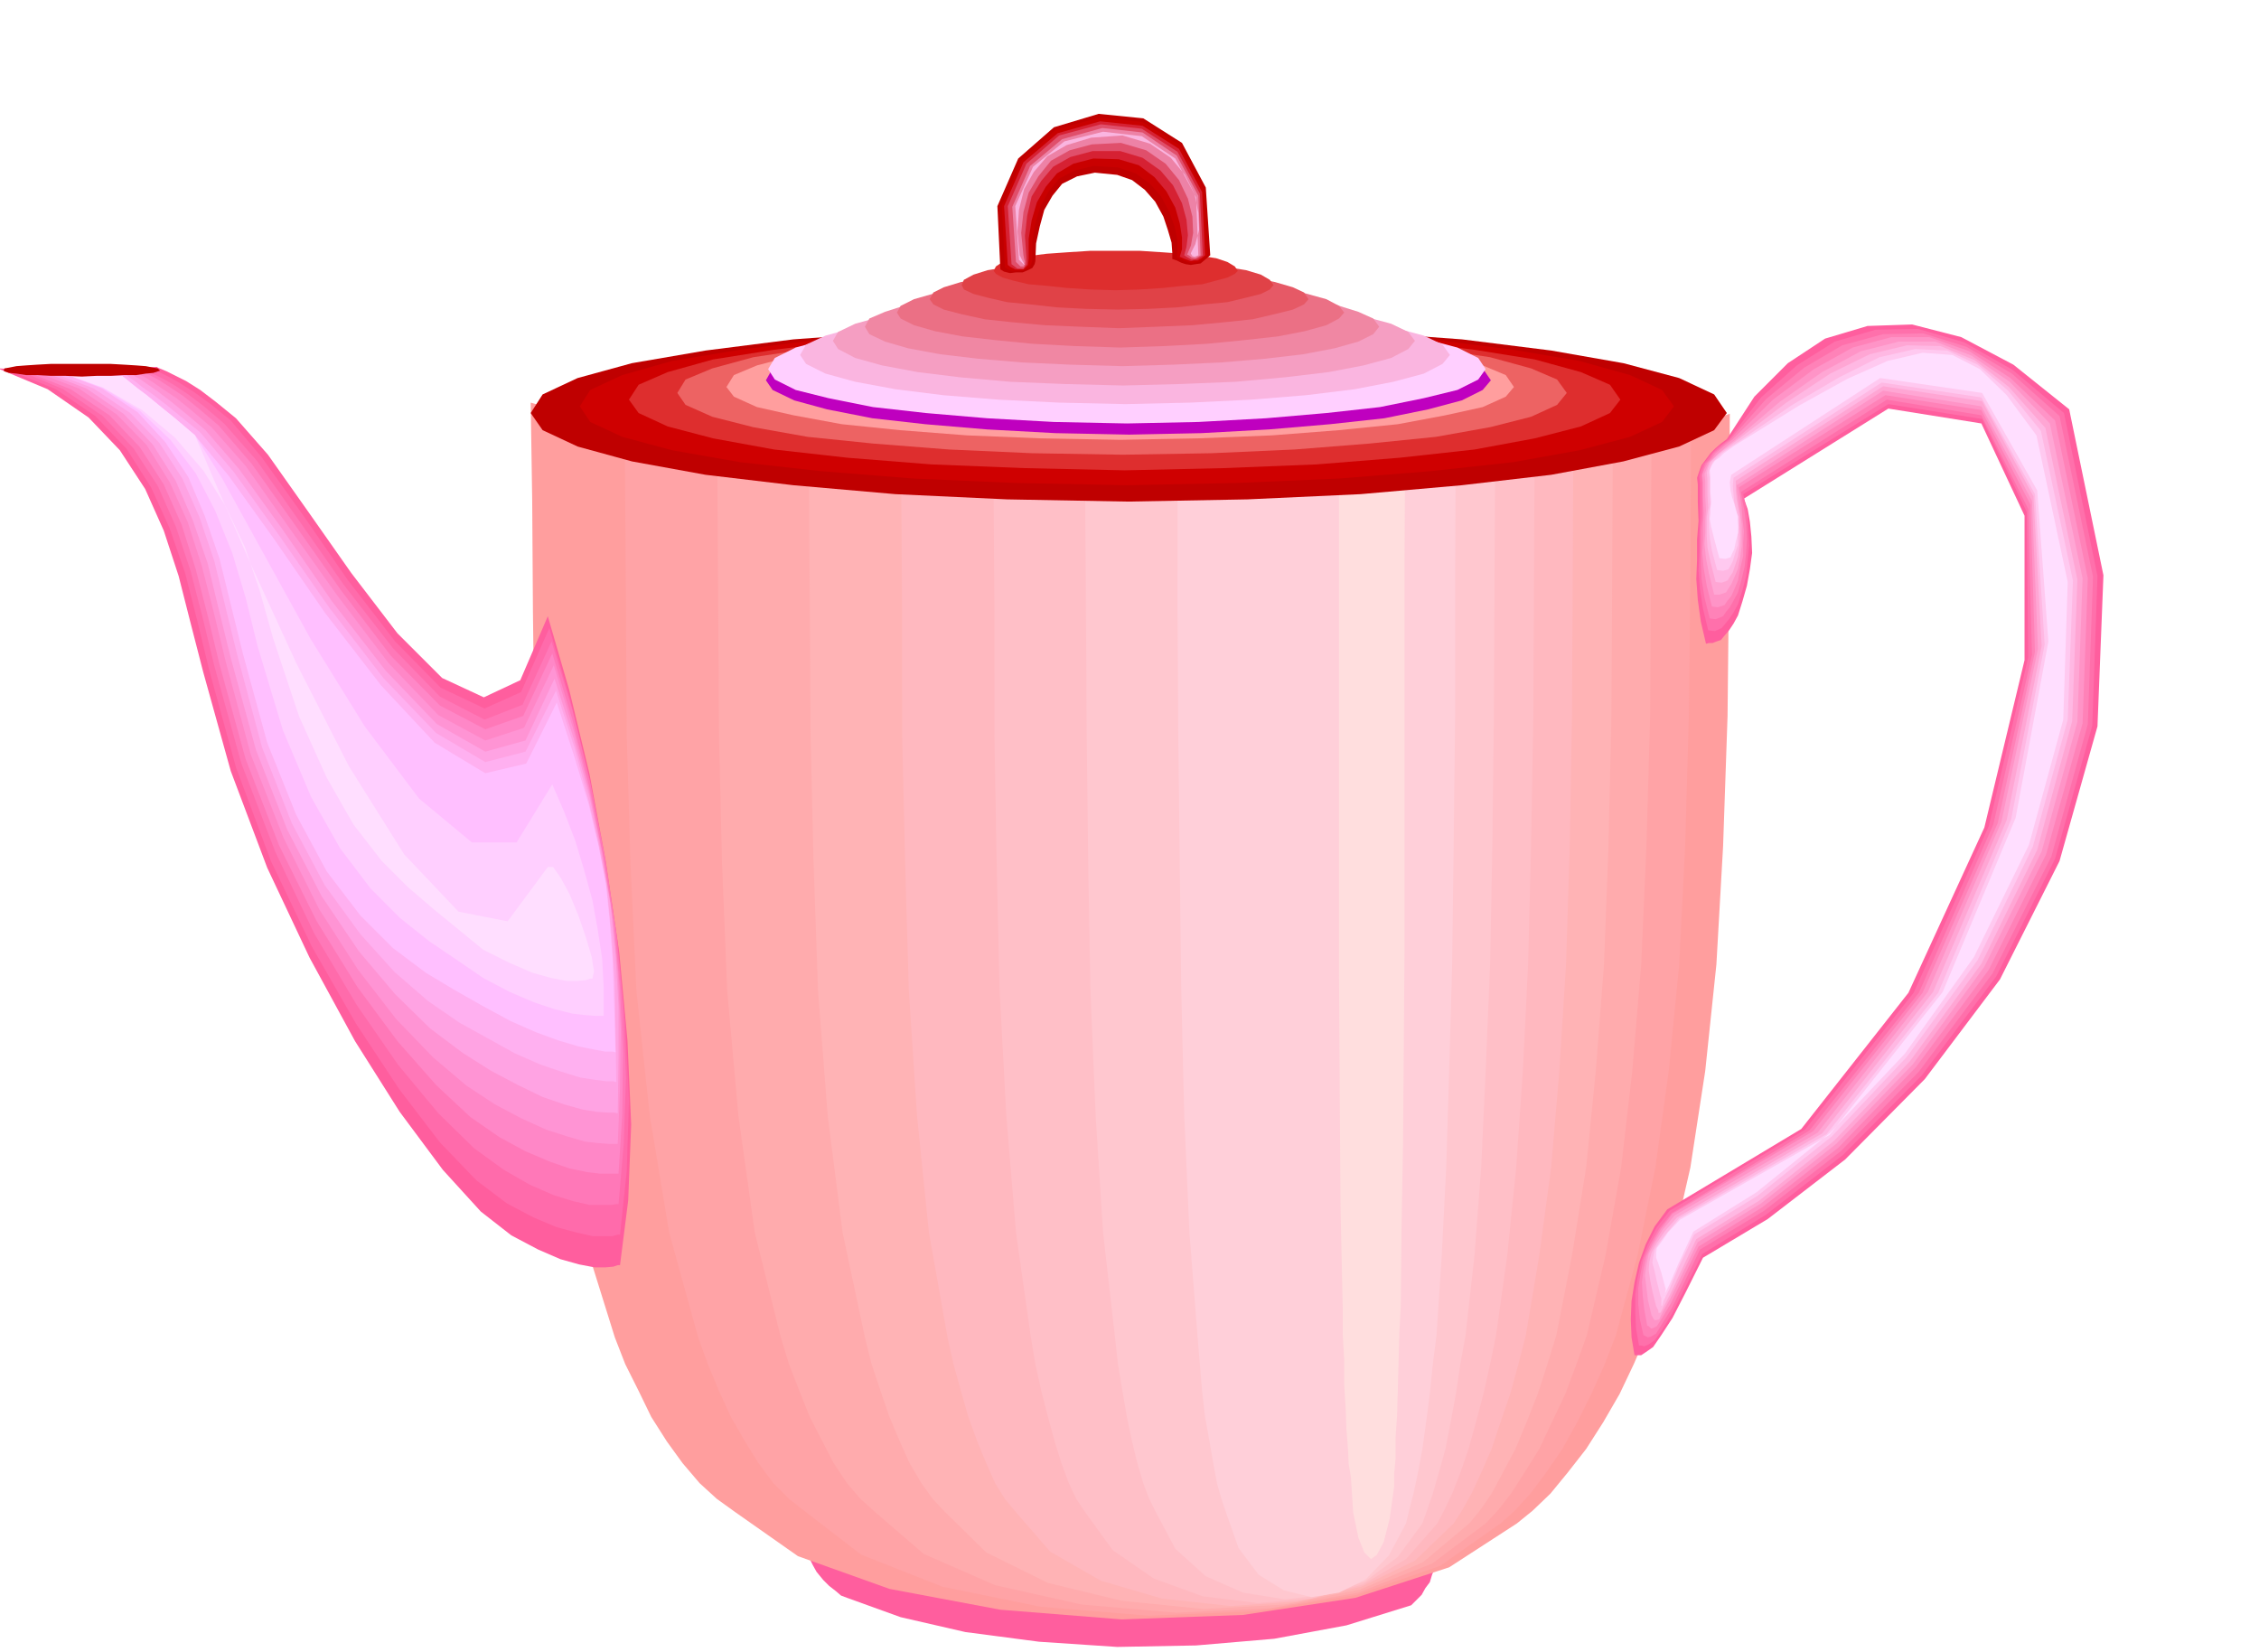 <svg xmlns="http://www.w3.org/2000/svg" width="490.455" height="358.653" fill-rule="evenodd" stroke-linecap="round" preserveAspectRatio="none" viewBox="0 0 3035 2220"><style>.brush1{fill:#ff5e9e}.pen1{stroke:none}.brush2{fill:#ff9e9e}.brush11{fill:#bf0000}.brush13{fill:#de2e2e}.brush16{fill:#ffcfff}.brush17{fill:#fab5e0}.brush30{fill:#ffdeff}</style><path d="M1087 2084v9l5 10 5 9 9 11 8 8 9 7 7 6 8 3 72 26 87 20 99 13 105 7 106-2 105-9 97-18 87-27 7-7 7-7 5-9 6-8 3-10 4-10 2-9 1-7-104-3h-318l-108-1h-106l-106-1-102-1z" class="pen1 brush1"/><path d="m713 541 191 54 218 39 230 23 234 9 223-7 206-21 175-35 134-47-1 212-2 194-6 175-9 159-15 143-20 130-27 118-32 107-17 39-19 40-22 38-23 36-25 32-23 28-24 23-21 17-91 59-126 41-151 23-163 6-163-13-149-28-123-44-84-59-25-18-23-21-23-27-21-29-21-33-17-35-18-36-14-36-44-141-30-157-19-168-10-172-5-172-2-164-1-151-2-131z" class="pen1 brush2"/><path d="m839 541 170 54 193 39 204 23 208 9 200-7 183-21 155-35 120-47-1 212-2 194-5 175-8 159-14 143-18 130-24 118-29 107-15 39-18 40-19 38-20 36-22 32-21 28-21 23-19 17-81 57-112 39-135 22-145 6-145-12-132-27-109-43-74-57-23-18-21-21-20-27-18-29-19-33-16-35-15-36-13-36-39-141-26-157-18-168-8-172-5-172-1-164-1-151-1-131z" class="pen1" style="fill:#ffa3a6"/><path d="m963 541 148 54 169 39 179 23 183 9 175-7 160-21 137-35 105-47-1 212-1 194-5 175-7 159-12 143-15 130-21 118-25 107-14 39-15 40-18 38-17 36-20 32-18 28-18 23-16 17-72 54-99 39-119 21-126 6-127-11-116-26-96-42-65-56-20-18-18-21-18-27-15-29-17-33-14-35-14-36-11-36-35-141-22-157-15-168-7-172-4-172-1-164-1-151-1-131z" class="pen1" style="fill:#ffabad"/><path d="m1087 541 128 54 145 39 154 23 157 9 150-7 138-21 117-35 91-47-1 212-1 194-4 175-6 159-11 143-13 130-19 118-21 107-12 39-13 40-15 38-15 36-17 32-15 28-16 23-14 17-62 52-85 37-102 20-108 6-110-11-99-24-83-41-55-54-17-18-15-21-16-27-13-29-14-33-12-35-12-36-9-36-30-141-20-157-13-168-6-172-4-172-1-164-1-151V541z" class="pen1" style="fill:#ffb3b5"/><path d="m1211 541 106 54 122 39 129 23 131 9 125-7 116-21 98-35 76-47-1 212-1 194-3 175-5 159-9 143-11 130-16 118-18 107-10 39-11 40-13 38-12 36-14 32-13 28-13 23-11 17-52 50-72 35-85 20-91 6-92-10-82-24-68-39-46-53-15-18-13-21-12-27-12-29-12-33-10-35-10-36-8-36-25-141-16-157-11-168-5-172-4-172V823l-1-151V541z" class="pen1" style="fill:#ffb8bf"/><path d="m1335 541 85 54 98 39 104 23 106 9 101-7 93-21 79-35 61-47-1 212-1 194-3 175-4 159-7 143-9 130-12 118-15 107-8 39-9 40-10 38-10 36-11 32-11 28-11 23-9 17-42 48-58 34-69 19-72 6-74-9-66-24-55-38-37-51-12-18-10-21-10-27-9-29-9-33-9-35-8-36-6-36-20-141-13-157-9-168-4-172-3-172V823l-1-151V541z" class="pen1" style="fill:#ffbfc7"/><path d="m1458 541 65 54 74 39 79 23 80 9 76-7 71-21 60-35 46-47-1 212-1 194-2 175-3 159-6 143-6 130-9 118-12 107-7 39-6 40-7 38-7 36-9 32-8 28-8 23-6 17-33 45-44 33-53 18-55 6-56-9-50-22-41-37-26-49-9-18-8-21-8-27-7-29-7-33-6-35-6-36-4-36-16-141-10-157-7-168-3-172-2-172-1-164-1-151V541z" class="pen1" style="fill:#ffc7cf"/><path d="m1582 541 44 54 51 39 53 23 55 9 51-7 48-21 40-35 32-47-1 212v194l-2 175-2 159-4 143-4 130-6 118-7 107-5 39-4 40-5 38-5 36-6 32-6 28-6 23-4 17-23 43-31 32-36 18-37 6-37-9-34-21-27-36-17-48-6-18-6-21-5-27-5-29-6-33-4-35-3-36-3-36-11-141-7-157-4-168-2-172-2-172-1-164V541z" class="pen1" style="fill:#ffcfd9"/><path d="m1799 541 10 53 12 37 12 22 14 9 11-7 12-20 10-34 8-46-1 205v513l-1 138-1 126-2 113-1 104-2 38-1 38-1 37-1 35-2 30v28l-2 21v17l-6 43-8 31-9 17-8 6-9-9-8-20-7-34-3-47-3-18-1-21-2-25-1-28-2-32v-33l-2-35v-35l-3-138-1-152-1-163V541z" class="pen1" style="fill:#ffdede"/><path d="m1515 437 161 2 152 7 136 10 120 15 97 17 75 20 47 22 17 25-17 23-47 22-75 20-97 18-120 14-136 12-152 7-161 3-162-3-150-7-137-12-118-14-99-18-73-20-47-22-16-23 16-25 47-22 73-20 99-17 118-15 137-10 150-7 162-2z" class="pen1 brush11"/><path d="m1514 439 147 2 138 6 124 9 110 14 89 15 68 19 43 20 16 22-16 21-43 20-68 18-89 16-110 12-124 10-138 6-147 3-149-3-138-6-125-10-108-12-91-16-67-18-43-20-14-21 14-22 43-20 67-19 91-15 108-14 125-9 138-6 149-2z" class="pen1" style="fill:#cf0000"/><path d="m1511 442 133 1 125 6 112 9 100 12 81 13 62 17 39 17 14 20-14 18-39 18-62 16-81 15-100 11-112 9-125 5-133 3-135-3-125-5-113-9-98-11-82-15-61-16-39-18-13-18 13-20 39-17 61-17 82-13 98-12 113-9 125-6 135-1z" class="pen1 brush13"/><path d="m1508 445 119 1 112 5 101 7 89 11 73 11 55 15 35 15 13 18-13 16-35 16-55 14-73 13-89 9-101 8-112 5-119 2-121-2-112-5-102-8-88-9-73-13-55-14-36-16-11-16 11-18 36-15 55-15 73-11 88-11 102-7 112-5 121-1z" class="pen1" style="fill:#ed6363"/><path d="m1505 448 105 1 99 4 90 6 79 9 64 10 50 13 31 13 11 16-11 13-31 14-50 11-64 12-79 8-90 7-99 4-105 2-107-2-99-4-90-7-78-8-65-12-49-11-31-14-10-13 10-16 31-13 49-13 65-10 78-9 90-6 99-4 107-1z" class="pen1 brush2"/><path d="m1517 438 97 1 91 4 82 6 73 10 59 10 45 13 28 13 11 16-11 13-28 14-45 12-59 12-73 8-82 7-91 5-97 2-99-2-92-5-83-7-71-8-61-12-44-12-29-14-9-13 9-16 29-13 44-13 61-10 71-10 83-6 92-4 99-1z" class="pen1" style="fill:#bf00bf"/><path d="m1514 425 96 1 91 4 81 6 72 9 59 10 45 12 28 14 10 15-10 14-28 14-45 11-59 12-72 8-81 7-91 5-96 2-98-2-90-5-82-7-71-8-60-12-44-11-28-14-9-14 9-15 28-14 44-12 60-10 71-9 82-6 90-4 98-1z" class="pen1 brush16"/><path d="m1512 412 87 1 82 4 74 5 65 9 52 9 41 11 25 12 10 14-10 12-25 13-41 11-52 10-65 8-74 6-82 4-87 2-89-2-82-4-74-6-64-8-54-10-40-11-26-13-8-12 8-14 26-12 40-11 54-9 64-9 74-5 82-4 89-1z" class="pen1 brush17"/><path d="M1509 400h77l74 4 66 5 59 8 47 8 37 10 23 11 9 12-9 11-23 12-37 10-47 9-59 7-66 6-74 3-77 2-79-2-73-3-67-6-57-7-48-9-36-10-23-12-7-11 7-12 23-11 36-10 48-8 57-8 67-5 73-4h79z" class="pen1" style="fill:#f59ec2"/><path d="M1508 387h68l65 4 59 4 51 7 42 7 32 10 20 9 8 11-8 10-20 10-32 9-42 8-51 6-59 5-65 3-68 2-70-2-65-3-59-5-51-6-43-8-31-9-21-10-6-10 6-11 21-9 31-10 43-7 51-7 59-4 65-4h70z" class="pen1" style="fill:#f087a3"/><path d="M1505 375h60l56 3 51 4 45 6 36 6 29 8 17 9 7 9-7 8-17 9-29 8-36 7-45 5-51 5-56 3-60 2-61-2-56-3-51-5-44-5-37-7-28-8-18-9-5-8 5-9 18-9 28-8 37-6 44-6 51-4 56-3h61z" class="pen1" style="fill:#eb7085"/><path d="M1503 362h51l48 2 43 3 38 6 30 6 24 7 15 7 6 9-6 7-15 7-24 6-30 7-38 4-43 4-48 2-51 2-52-2-47-2-44-4-37-4-32-7-23-6-14-7-5-7 5-9 14-7 23-7 32-6 37-6 44-3 47-2h52z" class="pen1" style="fill:#e65966"/><path d="M1502 349h41l39 2 35 3 32 5 25 4 20 6 12 7 5 7-5 6-12 6-20 5-25 6-32 3-35 4-39 2-41 1-43-1-39-2-36-4-31-3-26-6-19-5-13-6-3-6 3-7 13-7 19-6 26-4 31-5 36-3 39-2h43z" class="pen1" style="fill:#e04247"/><path d="M1499 337h32l31 2 28 2 25 3 19 3 15 5 10 6 4 6-4 4-10 5-15 4-19 5-25 2-28 3-31 2-32 1-34-1-31-2-28-3-24-2-21-5-14-4-9-5-3-4 3-6 9-6 14-5 21-3 24-3 28-2 31-2h34z" class="pen1 brush13"/><path d="m736 828-37 86-49 23-56-26-60-60-62-81-59-84-53-75-43-49-27-22-21-16-19-12-14-7-12-6-7-3-5-2-1-1-24 1-26 1-29 1-28 2-30-1H46l-26-1-23-1 67 28 55 38 42 44 34 52 25 56 20 61 16 63 17 66 37 133 49 130 57 121 61 112 60 95 58 78 51 56 41 32 36 19 30 13 25 7 21 4h14l11-1 6-2h3l11-87 4-102-5-113-11-118-18-122-22-118-27-112-29-100z" class="pen1 brush1"/><path d="m738 844-38 86-49 22-59-28-61-62-64-83-60-87-55-77-42-50-27-22-22-16-19-12-14-8-12-6-7-3-5-2-1-1-23 1-24 1h-25l-25 1H54l-24-1-21-1 66 27 53 36 42 44 33 52 25 55 21 61 16 63 16 66 36 131 47 126 55 115 59 103 58 88 55 72 49 51 41 31 36 19 31 13 26 7 22 5h27l7-2h3l9-85 3-95-5-104-10-108-17-112-21-109-26-106-28-96z" class="pen1" style="fill:#ff6bab"/><path d="m741 862-39 85-51 20-60-31-63-65-66-85-62-89-55-78-44-50-27-23-21-16-18-12-14-8-12-6-7-3-4-3h-23l-22 1h-22l-22 1-24-1-22-1-22-1-20-1 64 27 53 36 41 43 33 51 24 54 20 60 16 62 16 66 36 130 46 120 52 109 57 96 56 81 54 65 48 47 40 29 35 20 32 14 26 8 22 5h29l7-1h3l7-81 3-89-4-96-9-98-15-101-20-101-24-98-28-92z" class="pen1" style="fill:#ff78b8"/><path d="m742 878-39 84-51 18-61-32-66-67-67-88-64-91-56-79-44-51-27-23-21-17-18-12-14-9-11-6-6-3-4-3h-23l-20 1h-20l-19 1-20-1H72l-20-1-20-1 63 25 52 35 41 43 32 50 24 54 19 60 16 62 16 66 35 127 45 116 50 101 55 89 54 73 52 59 46 43 39 27 35 19 33 14 26 9 24 5 17 2h25l5-79 1-83-4-86-8-89-15-91-18-91-23-91-27-89z" class="pen1" style="fill:#ff87c7"/><path d="m744 894-40 84-52 17-63-34-67-70-69-91-66-93-57-81-45-51-27-23-21-17-18-12-13-9-11-7-6-3-4-3h-56l-16 1-17-1-16-1-18-1-19-1 63 24 51 35 40 41 31 50 24 53 19 59 16 62 16 66 34 126 44 112 48 96 52 81 51 66 50 52 45 38 38 25 36 19 33 15 28 9 24 7 18 2 14 1h12l3-76 1-77-4-78-8-79-13-81-17-82-22-85-26-85z" class="pen1" style="fill:#ff94d4"/><path d="m745 912-39 83-54 15-65-37-69-72-72-93-66-96-59-82-45-52-26-22-21-17-17-13-13-9-10-7-7-4-4-3v-1h-63l-14-1-13-1-16-1-18-1 62 24 50 34 39 41 31 49 23 53 20 58 15 62 16 65 34 124 42 107 46 89 50 74 49 58 47 46 44 33 38 24 36 19 33 16 29 10 25 7 19 3 15 1h9l4 1 1-74v-70l-4-69-7-69-13-71-15-73-21-77-26-81z" class="pen1" style="fill:#ffa3e3"/><path d="m747 928-41 82-54 14-66-39-71-74-73-95-68-98-60-84-45-53-27-22-21-17-17-13-13-9-10-8-6-4-4-3v-1h-53l-10-2-11-1-14-1-17-1 60 23 49 33 39 40 31 48 23 52 20 59 15 62 16 65 33 123 40 102 44 83 48 66 46 51 45 39 42 29 38 21 36 20 34 15 29 10 26 8 20 3 15 2h9l4 1-1-70-1-64-4-61-6-59-11-61-14-63-19-71-25-77z" class="pen1" style="fill:#ffb0f0"/><path d="m748 944-41 82-55 13-68-41-72-77-75-97-69-100-61-85-45-54-27-23-21-17-17-14-12-9-10-8-6-5-4-3v-1h-44l-7-2-8-1-12-2-16-1 59 23 48 32 37 40 31 47 22 52 20 58 15 61 16 65 33 121 39 97 41 76 45 59 44 44 44 33 40 24 37 21 37 20 34 15 30 11 27 8 20 4 16 3h10l4 1-2-68-2-58-4-52-5-49-10-51-13-55-19-63-24-74z" class="pen1" style="fill:#ffbfff"/><path d="m742 1054-48 78h-60l-71-59-73-97-73-118-65-118-54-98-36-57-27-23-21-17-17-14-12-9-10-8-6-5-4-3v-1h-44l-7-2-8-1-12-2-16-1 60 22 50 31 41 39 34 45 26 50 23 57 18 60 16 65 34 113 38 90 39 69 41 54 40 40 39 31 37 25 35 24 36 19 33 14 27 9 24 6 17 2 14 1h11v-39l-2-38-6-39-7-39-11-40-12-40-15-39-16-37z" class="pen1 brush16"/><path d="m736 1165-54 73-66-13-73-77-74-118-71-139-62-135-48-110-26-61-27-23-21-17-17-14-12-9-10-8-6-5-4-3v-1h-44l-7-2-8-1-12-2-16-1 61 22 52 30 44 37 38 44 30 48 26 55 20 59 18 64 35 105 37 82 36 63 38 49 35 35 35 30 33 27 33 27 36 18 30 13 25 7 21 4h15l11-1 6-2h3l2-10-3-19-8-27-10-29-12-29-12-22-10-14h-7z" class="pen1 brush30"/><path d="M110 489h39l18 1 16 1 13 1 10 2 6 1 3 3-3 1-6 2-10 1-13 2h-16l-18 1h-19l-20 1-22-1H68l-18-1H35l-13-2-10-1-6-2-1-1 1-3 6-1 10-2 13-1 15-1 18-1h42z" class="pen1 brush11"/><path d="m2320 590 37-57 45-45 50-33 57-17 60-2 66 17 70 37 75 60 46 223-8 203-51 181-80 159-101 134-107 108-104 80-87 52-23 46-18 35-15 23-11 16-10 7-6 4h-9l-4-24-1-24 1-25 4-25 6-26 9-25 12-24 17-23 180-108 144-183 102-222 54-225V693l-58-124-125-20-194 121 5 14 3 17 2 20 1 22-3 22-4 22-6 21-6 19-6 11-6 9-6 7-5 6-6 2-5 2h-5l-4 1-7-30-4-29-2-28 1-26v-27l2-25-1-25v-24l-1-9 3-9 3-8 6-8 6-8 7-7 7-6 8-6z" class="pen1 brush1"/><path d="m2323 590 43-56 48-43 51-32 55-16 57-1 62 18 65 37 69 58 45 219-7 201-50 179-79 158-100 133-106 107-103 80-86 53-23 45-17 34-14 23-10 14-9 6-5 2-4-1h-3l-4-23-1-22v-23l3-22 5-23 9-23 12-23 17-22 182-109 146-184 101-224 53-227-2-195-60-125-126-20-195 121 3 13 3 17 1 18 1 21-2 20-2 21-5 19-6 19-6 11-6 9-5 6-5 6-9 4-9-1-7-29-4-26-2-25 1-24v-24l1-23v-47l-1-9 2-8 3-8 6-7 6-8 7-7 8-6 8-6z" class="pen1" style="fill:#ff70ab"/><path d="m2324 591 49-55 51-42 51-30 55-15 54-1 58 18 61 36 64 57 45 216-7 198-49 178-79 157-99 132-105 107-103 80-86 52-22 46-16 33-13 21-8 13-7 4-4 1-4-2-2-1-5-22-2-20v-21l3-19 4-20 9-20 12-21 17-21 185-111 147-185 100-226 52-228-5-196-63-126-127-21-196 124 2 12 3 15 2 17 1 19-1 18-2 19-4 17-5 18-6 11-5 9-5 6-4 6-10 4-8-1-7-28-4-25-1-23v-42l2-20v-44l-1-10 2-8 3-8 6-6 5-8 7-6 7-6 8-6z" class="pen1" style="fill:#ff82b8"/><path d="m2327 591 55-54 55-41 52-29 52-14h51l54 19 55 36 60 57 44 212-7 195-49 176-77 155-98 131-104 108-102 80-86 53-22 45-15 31-12 20-7 11-6 3h-2l-3-3-2-1-4-22-2-18-1-18 2-17 4-18 8-17 11-19 16-21 189-111 147-186 101-228 50-230-6-198-66-127-129-20-197 124 2 12 2 15 1 15 2 17-1 16v17l-4 17-3 16-5 12-4 9-5 6-4 6-9 3-8-1-7-28-4-23-2-21 1-18v-18l1-18-1-19v-22l-1-10 3-8 4-8 6-6 5-7 7-6 7-6 8-6z" class="pen1" style="fill:#ff94c7"/><path d="m2330 592 61-52 57-40 52-28 51-13h49l49 19 51 35 54 56 44 208-7 193-48 174-77 155-96 131-103 107-101 80-85 52-22 45-15 31-10 18-5 10-5 1-2-1-2-4-1-1-5-21-2-17-2-16 2-14 3-15 8-15 11-18 16-19 192-111 148-189 99-229 49-232-8-199-68-127-132-21-197 127 1 11 2 14 2 13 2 15v29l-2 15-3 15-5 12-4 9-4 6-3 5-9 3h-7l-7-28-4-21-2-19 1-15v-16l1-15-1-18v-21l-1-9 3-8 3-7 6-6 6-6 7-6 7-6 8-6z" class="pen1" style="fill:#ffa6d4"/><path d="m2333 592 67-51 59-39 53-26 50-12 45 1 46 19 46 36 49 55 43 204-7 190-47 173-75 153-96 131-102 107-100 80-85 52-21 44-14 30-9 17-4 8h-3v-3l-2-4-1-2-5-20-3-15-2-14 1-11 3-12 7-13 11-16 16-18 195-113 149-190 99-231 47-234-11-201-69-128-133-20-198 127v12l1 12 2 12 2 13v12l1 14-1 13-2 14-4 12-3 9-4 6-3 5-8 3-8-1-7-27-4-19-1-16v-25l2-13-1-17v-20l-1-10 2-7 3-7 6-6 6-6 7-5 8-6 8-6z" class="pen1" style="fill:#ffb8e3"/><path d="m2335 594 73-50 63-37 54-27 48-11 43 2 41 19 41 35 44 54 43 201-7 187-47 171-74 152-95 130-101 107-100 80-85 52-21 44-12 29-8 16-2 7-1-1v-10l-1-2-5-20-3-14-3-11 1-8 2-9 6-10 11-14 16-19 198-113 150-190 98-233 45-235-13-202-72-130-134-20-199 128-1 11 1 11 1 11 3 11 1 10 2 12-1 11v13l-4 12-3 10-3 6-3 5-7 2-8-1-7-26-3-18-1-14v-20l2-10-1-15v-20l-1-9 2-7 3-6 6-6 6-6 7-5 7-5 8-5z" class="pen1" style="fill:#ffc9f0"/><path d="m2338 594 79-49 65-36 54-24 47-11 40 3 37 19 36 35 40 54 42 197-6 185-46 168-74 151-93 130-100 106-99 80-85 53-20 43-12 28-7 14-1 6v-3l2-5 1-6-1-3-5-19-4-12-3-8v-6l1-7 6-8 9-13 16-17 201-114 152-192 98-234 44-237-15-203-74-131-137-20-200 130-2 10 1 11 2 9 3 9 2 8 3 9v22l-3 12-2 10-3 6-2 5-7 2-8-1-7-26-4-16-2-11 1-7v-7l1-8-1-14v-19l-1-10 3-7 4-6 6-4 6-6 7-5 7-5 8-5z" class="pen1 brush30"/><path d="m1344 362-4-85 28-64 48-42 60-18 60 6 52 33 32 60 6 91-7 6-6 5-7 1-6 1-7-1-6-2-6-3-6-2v-8l-1-14-5-17-6-18-11-20-14-16-17-13-20-7-30-3-24 5-20 10-13 16-11 19-6 22-5 23-1 24-1 4-3 5-6 3-7 3h-9l-8 1-8-2-5-3z" class="pen1 brush11"/><path d="m1350 359-4-83 27-61 46-41 58-16 58 6 51 32 31 59 5 88-6 5-5 4-5 1-5 1-11-4-9-4 1-9v-14l-4-19-7-19-11-21-15-17-19-14-24-8-33-2-25 6-21 11-14 17-11 20-7 23-4 23v26l-1 4-2 5-5 3-5 3h-14l-6-2-4-3z" class="pen1" style="fill:#c90000"/><path d="m1354 356-5-79 26-59 46-39 57-16 57 6 49 31 31 58 4 85-5 4-5 3h-5l-4 1-8-3-7-3 3-10v-16l-3-19-6-21-12-22-16-19-21-16-27-8-34-1-27 7-22 13-15 18-12 21-7 24-4 25v27l-1 8-6 6h-11l-6-3-4-3z" class="pen1" style="fill:#d62133"/><path d="m1359 355-5-78 25-57 44-38 56-15 55 6 48 31 30 56 4 83-8 5-7 1-7-4-3-2 3-11 2-16-2-21-6-22-12-24-17-20-24-17-30-9h-37l-30 8-23 13-16 19-13 21-6 26-3 27 2 29v9l-4 6h-8l-8-6z" class="pen1" style="fill:#e04f6b"/><path d="m1365 352-5-74 24-55 43-36 54-15 54 6 46 31 29 54 3 80-7 4-5-1-4-3-2-1 5-12 3-17-1-22-6-24-12-25-18-22-26-18-34-10-39 2-30 8-25 14-17 21-13 22-7 26-3 28 3 30 1 5 1 4-1 3v3h-5l-6-6z" class="pen1" style="fill:#ed82a6"/><path d="m1369 349-5-72 24-53 42-34 52-13 52 6 45 30 28 52 3 78-5 2-3-1-2-3v-1l6-12 5-19-1-23-5-25-13-26-19-23-28-19-37-11-42 3-33 10-26 15-18 21-13 23-7 28-2 29 3 32 4 8 3 5-2-1-6-6z" class="pen1 brush17"/></svg>
